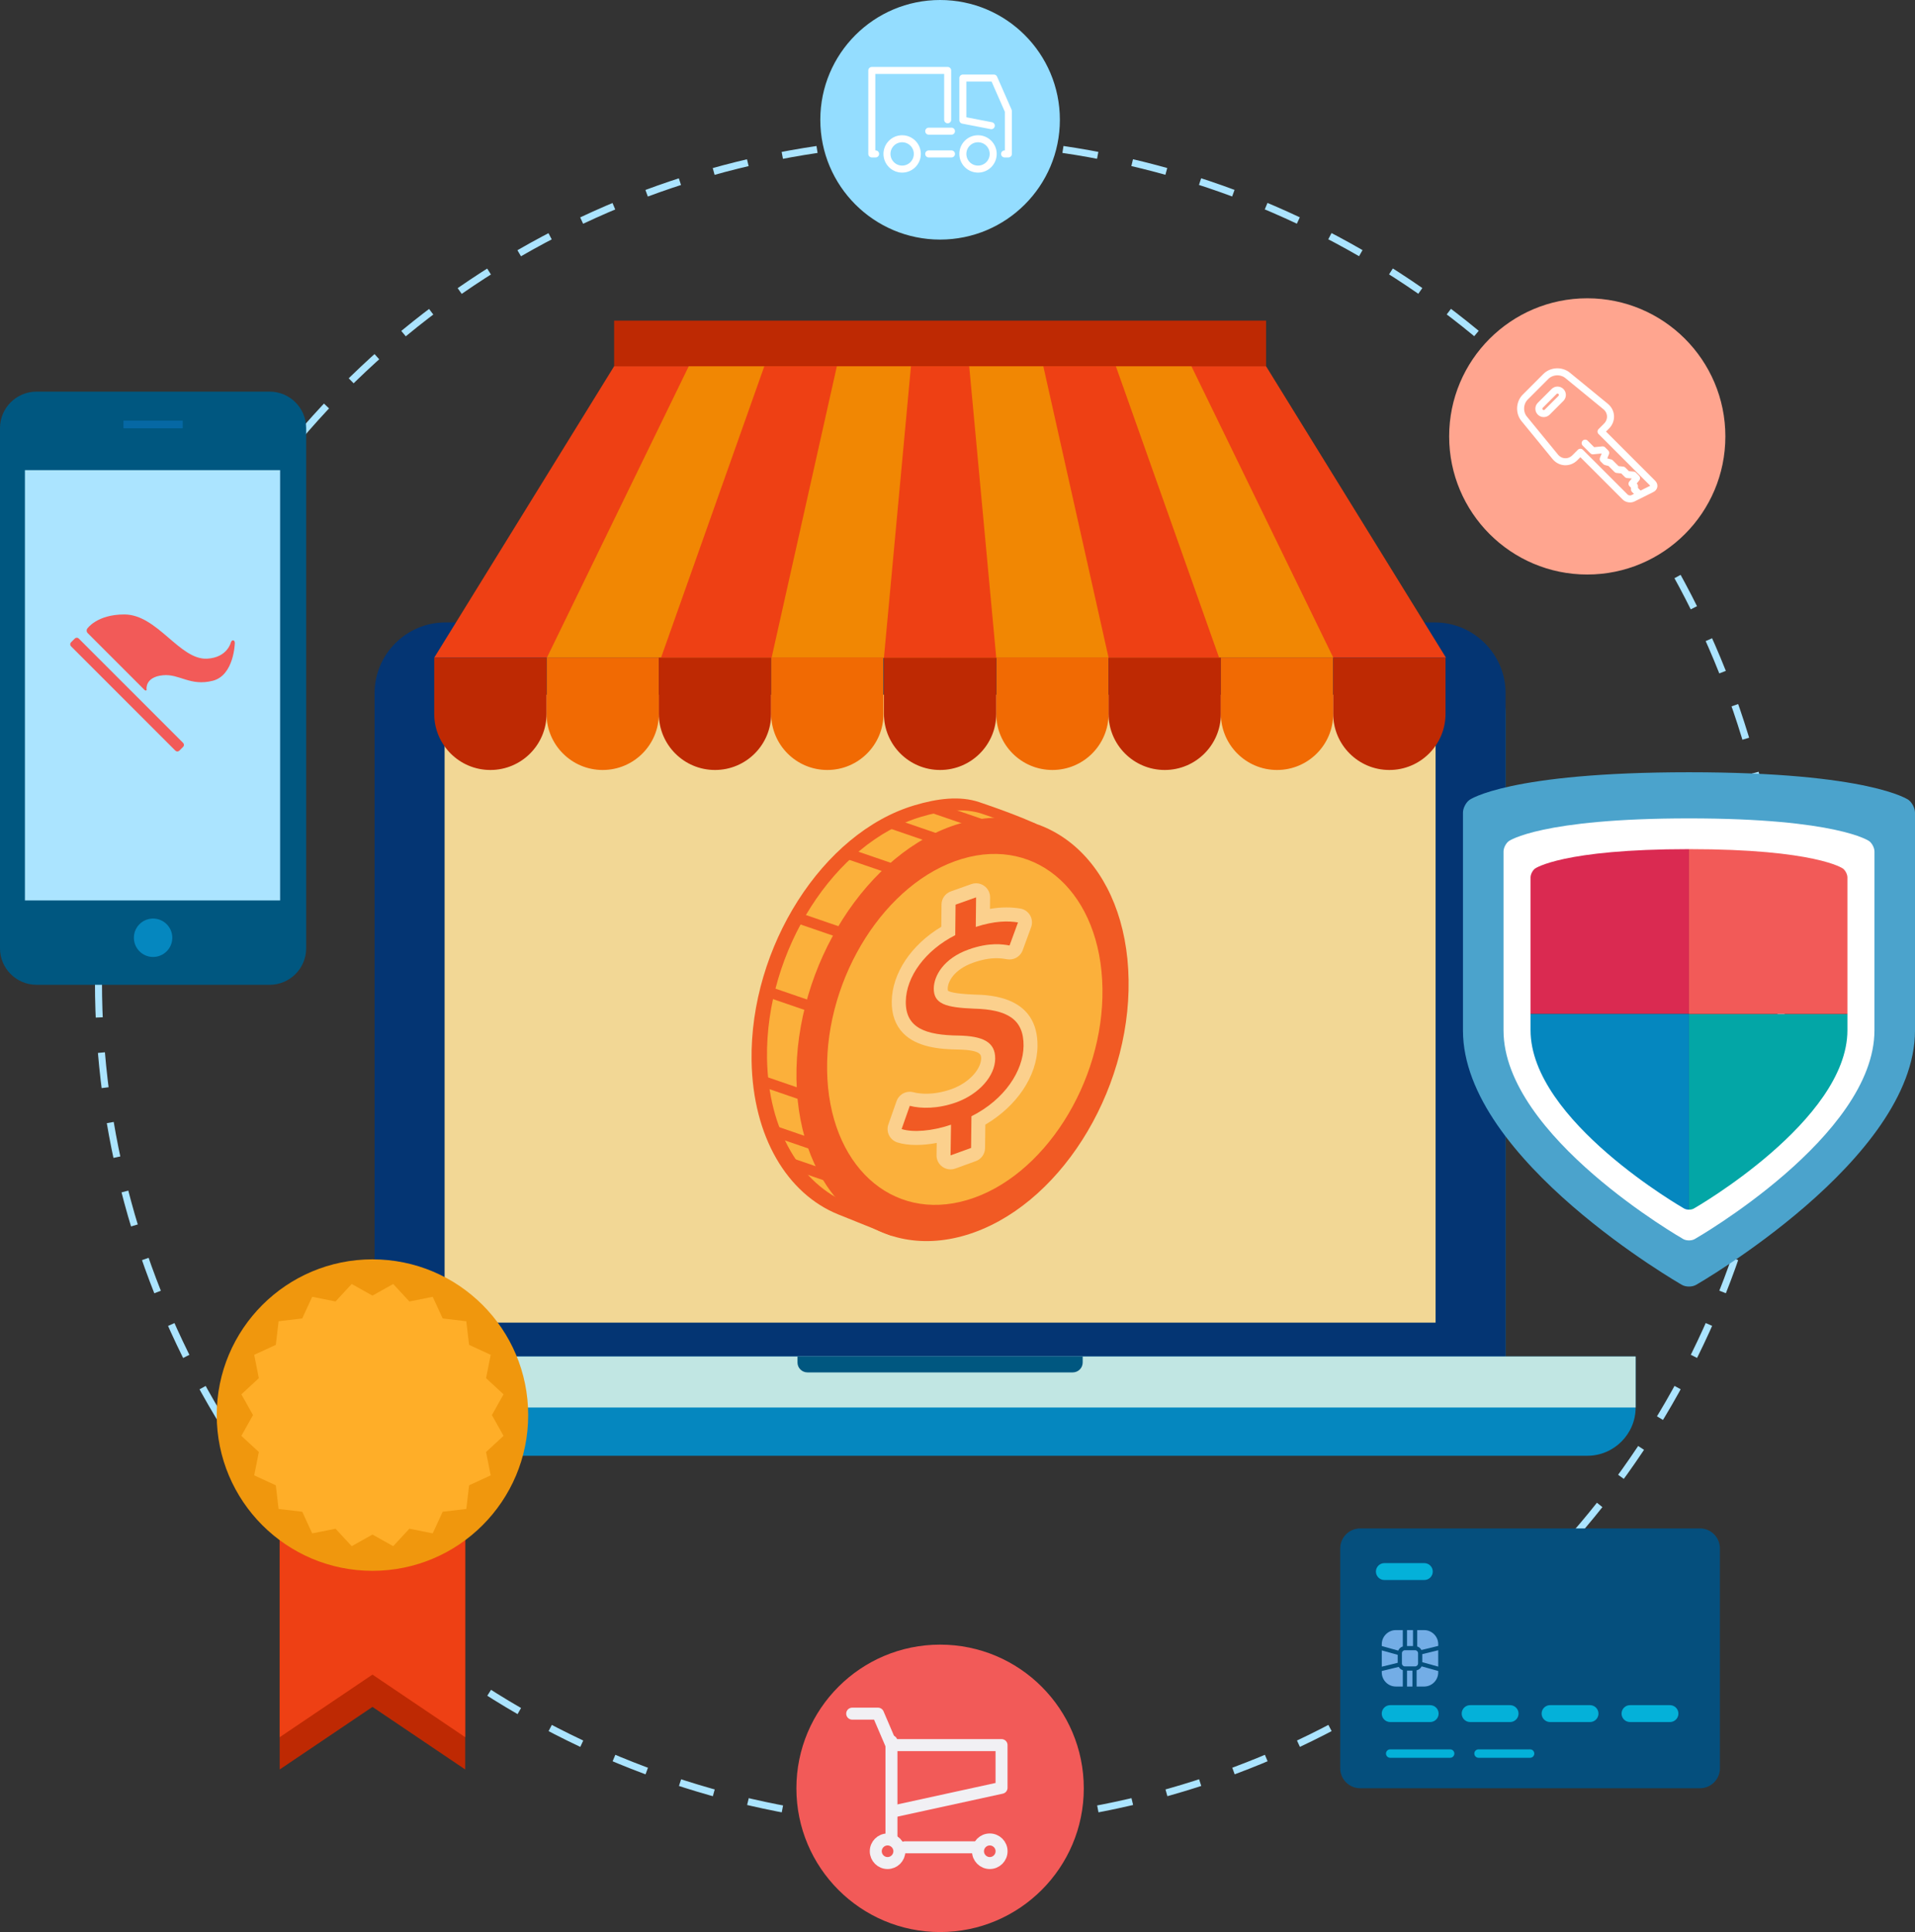 <?xml version="1.0" encoding="utf-8"?>
<!-- Generator: Adobe Illustrator 16.0.0, SVG Export Plug-In . SVG Version: 6.00 Build 0)  -->
<!DOCTYPE svg PUBLIC "-//W3C//DTD SVG 1.1//EN" "http://www.w3.org/Graphics/SVG/1.1/DTD/svg11.dtd">
<svg version="1.1" id="Layer_2" xmlns="http://www.w3.org/2000/svg" xmlns:xlink="http://www.w3.org/1999/xlink" x="0px" y="0px"
	 width="272.969px" height="275.378px" viewBox="0 0 272.969 275.378" enable-background="new 0 0 272.969 275.378"
	 xml:space="preserve">
<rect x="0" y="0" width="272.969" height="275.378" fill="#333333" stroke="none"/>
<g>
	
		<circle fill="none" stroke="#ABE4FF" stroke-miterlimit="10" stroke-dasharray="5.025,5.025" cx="134.003" cy="139.984" r="119.966"/>
</g>
<g>
	<path fill="#005780" d="M43.641,135.177V61.009c0-2.852-2.335-5.187-5.187-5.187H5.187C2.335,55.823,0,58.158,0,61.009v74.167
		c0,2.852,2.335,5.187,5.187,5.187h33.268C41.306,140.363,43.641,138.028,43.641,135.177z"/>
	<circle fill="#0587BF" cx="21.821" cy="133.661" r="2.737"/>
	
		<line fill="none" stroke="#0668A4" stroke-width="1.086" stroke-miterlimit="10" x1="17.595" y1="60.502" x2="26.046" y2="60.502"/>
	<rect x="3.552" y="67.009" fill="#ABE4FF" width="36.375" height="61.331"/>
	<path fill="#F25A58" d="M25.56,106.996c-0.153,0.153-0.404,0.153-0.557,0L10.12,92.113c-0.153-0.153-0.153-0.404,0-0.557
		l0.546-0.546c0.153-0.153,0.404-0.153,0.557,0l14.883,14.883c0.153,0.153,0.153,0.404,0,0.557L25.56,106.996z M20.591,98.33
		c0.153,0.153,0.369,0.11,0.301-0.095c0,0-0.252-1.74,2.341-1.99c2.353-0.226,3.87,1.602,7.09,0.788
		c3.055-0.772,3.151-5.397,3.151-5.397c0-0.413-0.412-0.55-0.573-0.046c0,0-0.504,2.131-3.366,2.292
		c-3.932,0.221-7.089-6.303-11.816-6.303c-3.938,0-5.295,2.037-5.295,2.037c-0.121,0.179-0.093,0.453,0.06,0.606L20.591,98.33z"/>
</g>
<g>
	<g>
		<path fill="#2C6980" d="M204.537,91.716H63.469c-5.54,0-10.075,4.536-10.075,10.075v94.623c0,5.539,4.535,10.074,10.075,10.074
			h141.068c5.538,0,10.074-4.535,10.074-10.074v-94.623C214.611,96.252,210.075,91.716,204.537,91.716z"/>
		<path fill="#043573" d="M204.537,88.716H63.469c-5.54,0-10.075,4.536-10.075,10.075v94.623c0,5.539,4.535,10.074,10.075,10.074
			h141.068c5.538,0,10.074-4.535,10.074-10.074V98.791C214.611,93.252,210.075,88.716,204.537,88.716z"/>
	</g>
	<rect x="63.374" y="99.016" fill="#F2D795" width="141.258" height="89.501"/>
</g>
<g>
	<path fill="#0587BF" d="M34.856,193.341v7.275c0,3.778,3.095,6.875,6.875,6.875h184.544c3.776,0,6.873-3.097,6.873-6.875v-7.275
		H34.856z"/>
	<rect x="34.856" y="193.341" fill="#C1E6E3" width="198.292" height="7.275"/>
	<path fill="#005780" d="M113.678,193.341v0.861c0,0.773,0.635,1.408,1.41,1.408h37.832c0.773,0,1.409-0.635,1.409-1.408v-0.861
		H113.678z"/>
</g>
<g>
	<g>
		<polygon fill="#BE2903" points="66.313,252.208 53.091,243.289 39.868,252.208 39.868,195.578 66.313,195.578 		"/>
		<polygon fill="#EE4014" points="66.313,247.607 53.091,238.685 39.868,247.607 39.868,190.973 66.313,190.973 		"/>
		<circle fill="#F0970D" cx="53.091" cy="201.695" r="22.198"/>
		<polygon fill="#FFAE28" points="53.091,184.667 56.05,183.009 58.352,185.501 61.68,184.837 63.099,187.919 66.468,188.318 
			66.866,191.687 69.947,193.106 69.284,196.434 71.776,198.736 70.117,201.695 71.776,204.655 69.284,206.957 69.947,210.285 
			66.866,211.705 66.468,215.074 63.099,215.47 61.68,218.552 58.352,217.889 56.05,220.38 53.091,218.722 50.131,220.38 
			47.829,217.889 44.501,218.552 43.083,215.47 39.713,215.074 39.315,211.705 36.234,210.285 36.897,206.957 34.405,204.655 
			36.064,201.695 34.405,198.736 36.897,196.434 36.234,193.106 39.315,191.687 39.713,188.318 43.083,187.919 44.501,184.837 
			47.829,185.501 50.131,183.009 		"/>
	</g>
</g>
<g>
	<path fill="#054F7D" d="M245.162,220.699c0-1.574-1.275-2.85-2.85-2.85h-48.422c-1.574,0-2.851,1.275-2.851,2.85v31.332
		c0,1.573,1.274,2.85,2.851,2.85h48.424c1.572,0,2.849-1.274,2.849-2.85L245.162,220.699L245.162,220.699z"/>
	
		<line fill="none" stroke="#04B1D9" stroke-width="2.403" stroke-linecap="round" stroke-linejoin="round" stroke-miterlimit="10" x1="198.162" y1="244.242" x2="203.859" y2="244.242"/>
	
		<line fill="none" stroke="#04B1D9" stroke-width="1.201" stroke-linecap="round" stroke-linejoin="round" stroke-miterlimit="10" x1="198.162" y1="249.938" x2="206.708" y2="249.938"/>
	
		<line fill="none" stroke="#04B1D9" stroke-width="1.201" stroke-linecap="round" stroke-linejoin="round" stroke-miterlimit="10" x1="210.757" y1="249.938" x2="218.102" y2="249.938"/>
	
		<line fill="none" stroke="#04B1D9" stroke-width="2.403" stroke-linecap="round" stroke-linejoin="round" stroke-miterlimit="10" x1="197.331" y1="223.998" x2="203.027" y2="223.998"/>
	
		<line fill="none" stroke="#04B1D9" stroke-width="2.403" stroke-linecap="round" stroke-linejoin="round" stroke-miterlimit="10" x1="209.557" y1="244.242" x2="215.253" y2="244.242"/>
	
		<line fill="none" stroke="#04B1D9" stroke-width="2.403" stroke-linecap="round" stroke-linejoin="round" stroke-miterlimit="10" x1="232.344" y1="244.242" x2="238.041" y2="244.242"/>
	
		<line fill="none" stroke="#04B1D9" stroke-width="2.403" stroke-linecap="round" stroke-linejoin="round" stroke-miterlimit="10" x1="220.95" y1="244.242" x2="226.646" y2="244.242"/>
	<g>
		<rect x="200.559" y="232.341" fill="#73ADE6" width="0.853" height="2.271"/>
		<rect x="200.559" y="238.117" fill="#73ADE6" width="0.771" height="2.271"/>
		<path fill="#73ADE6" d="M202.01,234.673c0.266,0.082,0.479,0.263,0.604,0.506l2.395-0.583v-0.243c0-1.105-0.904-2.012-2.011-2.012
			h-0.983v2.332H202.01L202.01,234.673z"/>
		<polygon fill="#73ADE6" points="205.006,235.214 202.734,235.768 202.734,236.914 205.006,237.546 		"/>
		<path fill="#73ADE6" d="M202.135,237.089v-1.45c0-0.235-0.191-0.427-0.426-0.427h-1.45c-0.235,0-0.426,0.189-0.426,0.427v1.45
			c0,0.234,0.19,0.426,0.426,0.426h1.45C201.943,237.515,202.135,237.326,202.135,237.089z"/>
		<path fill="#73ADE6" d="M202.641,237.509c-0.132,0.289-0.396,0.49-0.711,0.562v2.315h1.065c1.104,0,2.011-0.905,2.011-2.012
			v-0.205L202.641,237.509z"/>
		<path fill="#73ADE6" d="M199.958,238.055c-0.25-0.079-0.452-0.245-0.579-0.47l-2.417,0.588v0.201c0,1.104,0.904,2.012,2.011,2.012
			h0.985V238.055z"/>
		<path fill="#73ADE6" d="M199.309,235.265c0.113-0.287,0.354-0.498,0.649-0.592v-2.332h-0.985c-1.104,0-2.011,0.904-2.011,2.012
			v0.258L199.309,235.265z"/>
		<polygon fill="#73ADE6" points="196.962,235.234 196.962,237.557 199.232,237.003 199.232,235.867 		"/>
	</g>
</g>
<g>
	<path fill="#DA2A51" d="M213.229,120.326c0,0,0,15.494,0,24.198h27.522v-29.113c-22.019,0-26.722,3.36-26.722,3.36
		C213.589,119.086,213.229,119.785,213.229,120.326z"/>
	<path fill="#03A6A6" d="M240.752,178.035c0.311,0,0.619-0.065,0.854-0.201c0,0,26.668-15.24,26.668-30.967c0-0.701,0-1.49,0-2.342
		h-27.521L240.752,178.035L240.752,178.035z"/>
	<path fill="#0587BF" d="M213.229,144.524c0,0.853,0,1.642,0,2.341c0,15.729,26.668,30.967,26.668,30.967
		c0.235,0.135,0.545,0.201,0.854,0.201v-33.509H213.229z"/>
	<path fill="#F25A58" d="M268.273,144.524c0-8.705,0-24.198,0-24.198c0-0.542-0.358-1.24-0.801-1.555c0,0-4.703-3.36-26.723-3.36
		v29.113H268.273z"/>
	<path fill="#FFFFFF" d="M267.475,118.771c0,0-4.703-3.36-26.723-3.36s-26.723,3.36-26.723,3.36
		c-0.44,0.315-0.801,1.013-0.801,1.555c0,0,0,18.675,0,26.541c0,15.728,26.668,30.967,26.668,30.967c0.472,0.27,1.237,0.27,1.709,0
		c0,0,26.668-15.24,26.668-30.967c0-7.863,0-26.541,0-26.541C268.273,119.785,267.915,119.086,267.475,118.771z M263.336,146.839
		c0,12.906-21.883,25.41-21.883,25.41c-0.387,0.222-1.018,0.222-1.402,0c0,0-21.883-12.504-21.883-25.41c0-6.452,0-21.777,0-21.777
		c0-0.444,0.295-1.017,0.657-1.276c0,0,3.858-2.757,21.927-2.757s21.928,2.757,21.928,2.757c0.361,0.259,0.656,0.832,0.656,1.276
		C263.336,125.062,263.336,140.388,263.336,146.839z"/>
	<path fill="#4BA3CC" d="M272.032,114.003c0,0-5.507-3.933-31.28-3.933s-31.279,3.933-31.279,3.933
		c-0.518,0.369-0.938,1.187-0.938,1.82c0,0,0,21.862,0,31.066c0,18.409,31.217,36.249,31.217,36.249c0.551,0.314,1.449,0.314,2,0
		c0,0,31.217-17.84,31.217-36.249c0-9.205,0-31.066,0-31.066C272.969,115.19,272.549,114.372,272.032,114.003z M267.188,146.86
		c0,15.106-25.615,29.745-25.615,29.745c-0.45,0.258-1.188,0.258-1.641,0c0,0-25.617-14.639-25.617-29.745
		c0-7.553,0-25.492,0-25.492c0-0.52,0.347-1.191,0.771-1.494c0,0,4.52-3.227,25.667-3.227s25.667,3.227,25.667,3.227
		c0.425,0.303,0.771,0.974,0.771,1.494C267.188,121.368,267.188,139.307,267.188,146.86z"/>
</g>
<polygon fill="#EE4014" points="134.003,52.202 134.003,93.738 206.111,93.738 180.468,52.202 "/>
<polygon fill="#F18703" points="134.003,52.202 134.003,93.738 190.05,93.738 169.83,52.202 "/>
<polygon fill="#EE4014" points="134.003,52.202 134.003,93.738 173.775,93.738 159.059,52.202 "/>
<polygon fill="#F18703" points="134.003,52.202 134.003,93.738 158.018,93.738 148.718,52.202 "/>
<polygon fill="#EE4014" points="134.003,52.202 134.003,93.738 61.895,93.738 87.538,52.202 "/>
<polygon fill="#F18703" points="134.003,52.202 134.003,93.738 77.956,93.738 98.176,52.202 "/>
<polygon fill="#EE4014" points="134.003,52.202 134.003,93.738 94.229,93.738 108.948,52.202 "/>
<polygon fill="#F18703" points="134.003,52.202 134.003,93.738 109.988,93.738 119.288,52.202 "/>
<polygon fill="#EE4014" points="138.154,52.202 134.003,52.202 129.851,52.202 125.998,93.738 134.003,93.738 142.008,93.738 "/>
<path fill="#F16A03" d="M142.008,93.738v8.005c0,4.421,3.584,8.005,8.006,8.005c4.42,0,8.004-3.584,8.004-8.005v-8.005H142.008z"/>
<path fill="#BE2903" d="M158.018,93.738v8.005c0,4.421,3.584,8.005,8.006,8.005c4.42,0,8.004-3.584,8.004-8.005v-8.005H158.018z"/>
<path fill="#F16A03" d="M174.027,93.738v8.005c0,4.421,3.584,8.005,8.005,8.005c4.422,0,8.006-3.584,8.006-8.005v-8.005H174.027z"/>
<path fill="#BE2903" d="M190.038,93.738v8.005c0,4.421,3.583,8.005,8.005,8.005c4.421,0,8.005-3.584,8.005-8.005v-8.005H190.038z"/>
<path fill="#BE2903" d="M125.998,93.738v8.005c0,4.421,3.584,8.005,8.005,8.005s8.005-3.584,8.005-8.005v-8.005H125.998z"/>
<path fill="#F16A03" d="M77.904,93.738v8.005c0,4.421,3.584,8.005,8.005,8.005c4.421,0,8.005-3.584,8.005-8.005v-8.005H77.904z"/>
<path fill="#BE2903" d="M93.914,93.738v8.005c0,4.421,3.584,8.005,8.005,8.005s8.005-3.584,8.005-8.005v-8.005H93.914z"/>
<path fill="#F16A03" d="M109.924,93.738v8.005c0,4.421,3.583,8.005,8.005,8.005c4.421,0,8.005-3.584,8.005-8.005v-8.005H109.924z"/>
<path fill="#BE2903" d="M61.895,93.738v8.005c0,4.421,3.584,8.005,8.005,8.005s8.005-3.584,8.005-8.005v-8.005H61.895z"/>
<rect x="87.538" y="45.698" fill="#BE2903" width="92.93" height="6.504"/>
<g>
	<path fill="#F15A24" d="M147.714,117.438c0,0-2.469-1.197-8.123-3.105c-2.773-0.936-5.985-0.526-9.256,0.452
		c-13.072,3.901-23.458,20.204-23.203,36.388c0.171,10.906,5.121,18.988,12.333,21.912c3.499,1.416,7.622,3.055,7.622,3.055
		C140.182,172.239,147.979,133.634,147.714,117.438z"/>
	<path fill="#FBB03B" d="M147.704,118.939c0,0-2.335-1.131-7.681-2.936c-2.623-0.885-5.661-0.497-8.751,0.427
		c-12.359,3.689-22.179,19.103-21.938,34.405c0.162,10.312,4.841,17.953,11.661,20.715c3.308,1.342,7.207,2.89,7.207,2.89
		C140.581,170.751,147.954,134.252,147.704,118.939z"/>
	<path fill="#F15A24" d="M160.873,139.656c-0.253-16.207-11.059-26.166-24.142-22.254c-13.071,3.902-23.458,20.204-23.202,36.391
		c0.254,16.195,11.048,26.166,24.142,22.252C150.764,172.144,161.139,155.852,160.873,139.656z"/>
	<path fill="#FBB03B" d="M157.146,140.865c-0.211-13.435-9.168-21.69-20.014-18.448c-10.836,3.234-19.446,16.749-19.234,30.167
		c0.21,13.426,9.158,21.689,20.012,18.446C148.766,167.794,157.365,154.291,157.146,140.865z"/>
	<g>
		<path fill="#FBD08D" d="M135.495,166.675c-0.411,0-0.817-0.127-1.161-0.371c-0.535-0.383-0.849-1.002-0.838-1.66l0.026-1.739
			c-1.011,0.19-2.002,0.29-2.919,0.29c-1.02,0-1.923-0.121-2.686-0.361c-0.516-0.164-0.944-0.527-1.187-1.014
			c-0.243-0.484-0.277-1.046-0.098-1.558l1.164-3.313c0.287-0.816,1.056-1.338,1.886-1.338c0.169,0,0.341,0.021,0.511,0.066
			c0.523,0.139,1.152,0.212,1.818,0.212c1.166,0,2.408-0.224,3.593-0.644c2.736-0.988,4.234-2.99,4.251-4.371
			c0.006-0.508,0.015-1.205-3.229-1.281c-2.629-0.029-5.923-0.32-7.876-2.321c-1.111-1.14-1.662-2.67-1.637-4.55
			c0.053-4,2.787-8.065,7.061-10.623l0.033-3.183c0.009-0.838,0.539-1.582,1.328-1.863l2.924-1.042
			c0.219-0.078,0.445-0.116,0.672-0.116c0.411,0,0.817,0.126,1.161,0.372c0.532,0.379,0.847,0.996,0.839,1.649l-0.018,1.628
			c0.811-0.138,1.593-0.206,2.357-0.206c0.668,0,1.309,0.052,1.959,0.159c0.588,0.097,1.103,0.451,1.401,0.965
			c0.3,0.515,0.354,1.136,0.149,1.696l-1.203,3.286c-0.293,0.798-1.051,1.312-1.877,1.312c-0.111,0-0.227-0.009-0.34-0.029
			c-0.392-0.067-0.877-0.151-1.521-0.151c-1.011,0-2.122,0.213-3.306,0.634c-2.846,1.014-3.627,2.792-3.641,3.683
			c-0.002,0.226,0.033,0.31,0.033,0.31c0.119,0.106,0.767,0.438,3.753,0.555c2.231,0.059,9.106,0.234,9.013,7.371
			c-0.059,4.246-2.938,8.521-7.438,11.168l-0.038,3.343c-0.01,0.834-0.535,1.573-1.318,1.856l-2.927,1.062
			C135.955,166.636,135.725,166.675,135.495,166.675z"/>
		<path fill="#F15A24" d="M138.473,159.102l-0.052,4.515l-2.926,1.059l0.067-4.371c-2.695,0.921-5.435,1.131-7.042,0.621
			l1.164-3.311c1.595,0.422,4.002,0.438,6.592-0.482c3.304-1.191,5.552-3.776,5.582-6.229c0.027-2.394-1.76-3.226-5.184-3.304
			c-4.707-0.053-7.609-1.053-7.559-4.846c0.047-3.584,2.814-7.311,7.049-9.465l0.045-4.347l2.924-1.042l-0.044,4.215
			c2.726-0.885,4.634-0.868,6.019-0.64l-1.203,3.286c-0.965-0.166-2.854-0.49-5.832,0.57c-3.569,1.271-4.944,3.759-4.97,5.539
			c-0.021,2.217,1.682,2.734,5.708,2.894c4.758,0.12,7.143,1.489,7.09,5.346C145.852,152.574,143.262,156.701,138.473,159.102z"/>
	</g>
	
		<rect x="126.619" y="118.035" transform="matrix(0.946 0.325 -0.325 0.946 45.741 -36.228)" fill="#F15A24" width="9.379" height="1.523"/>
	
		<rect x="132.508" y="115.798" transform="matrix(0.946 0.325 -0.325 0.946 45.331 -38.262)" fill="#F15A24" width="9.378" height="1.523"/>
	
		<rect x="119.809" y="122.153" transform="matrix(0.946 0.325 -0.325 0.946 46.709 -33.791)" fill="#F15A24" width="9.379" height="1.522"/>
	
		<rect x="113.211" y="131.478" transform="matrix(0.946 0.325 -0.325 0.946 49.38 -31.139)" fill="#F15A24" width="9.379" height="1.523"/>
	
		<rect x="108.833" y="141.962" transform="matrix(0.946 0.325 -0.325 0.946 52.557 -29.151)" fill="#F15A24" width="9.379" height="1.522"/>
	
		<rect x="107.623" y="154.567" transform="matrix(0.946 0.325 -0.325 0.946 56.61 -28.079)" fill="#F15A24" width="9.379" height="1.521"/>
	
		<rect x="109.314" y="161.659" transform="matrix(0.946 0.325 -0.325 0.946 58.952 -28.227)" fill="#F15A24" width="9.378" height="1.524"/>
	
		<rect x="111.336" y="166.157" transform="matrix(0.946 0.325 -0.325 0.946 60.558 -28.65)" fill="#F15A24" width="9.379" height="1.522"/>
</g>
<g>
	<circle fill="#F25A58" cx="134.003" cy="254.895" r="20.483"/>
	<g>
		
			<circle fill="none" stroke="#F1F0F4" stroke-width="1.709" stroke-linecap="round" stroke-linejoin="round" stroke-miterlimit="10" cx="126.517" cy="263.861" r="1.682"/>
		
			<circle fill="none" stroke="#F1F0F4" stroke-width="1.709" stroke-linecap="round" stroke-linejoin="round" stroke-miterlimit="10" cx="141.086" cy="263.861" r="1.681"/>
		
			<line fill="none" stroke="#F1F0F4" stroke-width="1.709" stroke-linecap="round" stroke-linejoin="round" stroke-miterlimit="10" x1="128.969" y1="263.3" x2="138.859" y2="263.3"/>
		
			<line fill="none" stroke="#F1F0F4" stroke-width="1.709" stroke-linecap="round" stroke-linejoin="round" stroke-miterlimit="10" x1="127.072" y1="261.75" x2="127.072" y2="248.183"/>
		
			<polyline fill="none" stroke="#F1F0F4" stroke-width="1.709" stroke-linecap="round" stroke-linejoin="round" stroke-miterlimit="10" points="
			127.072,248.731 142.762,248.731 142.762,254.817 127.072,258.244 		"/>
		
			<polyline fill="none" stroke="#F1F0F4" stroke-width="1.709" stroke-linecap="round" stroke-linejoin="round" stroke-miterlimit="10" points="
			127.072,248.731 125.153,244.25 121.474,244.25 		"/>
	</g>
</g>
<g>
	<circle fill="#FFA58F" cx="226.252" cy="62.202" r="19.686"/>
	<g>
		<path fill="none" stroke="#FFFFFF" stroke-linecap="round" stroke-linejoin="round" stroke-miterlimit="10" d="M234.634,70.091
			l-1.868,0.934c-0.343,0.171-0.843,0.089-1.111-0.18l-6.387-6.386l-0.783,0.785c-0.812,0.811-2.068,0.748-2.795-0.138l-4.435-5.418
			c-0.728-0.887-0.657-2.274,0.151-3.085l2.949-2.951c0.812-0.812,2.201-0.879,3.09-0.154l5.414,4.435
			c0.89,0.726,0.949,1.983,0.141,2.794l-0.784,0.785l7.366,7.367c0.271,0.271,0.212,0.631-0.13,0.802l-0.163,0.082L234.634,70.091z"
			/>
		<path fill="none" stroke="#FFFFFF" stroke-linecap="round" stroke-linejoin="round" stroke-miterlimit="10" d="M220.538,58.748
			l1.963-1.964c0.272-0.271,0.271-0.712,0-0.983c-0.269-0.27-0.712-0.27-0.979,0l-1.965,1.965c-0.271,0.271-0.271,0.712,0,0.982
			C219.826,59.017,220.268,59.018,220.538,58.748z"/>
		<polyline fill="none" stroke="#FFFFFF" stroke-linecap="round" stroke-linejoin="round" stroke-miterlimit="10" points="
			225.951,63.16 227.049,64.257 228.445,64.118 228.881,64.554 228.525,65.432 228.889,65.795 229.542,65.969 230.486,66.914 
			231.328,67.001 231.968,67.641 232.84,67.719 233.275,68.155 232.63,68.951 232.979,69.3 232.984,69.763 233.618,70.396 		"/>
	</g>
</g>
<g>
	<circle fill="#94DDFF" cx="134.003" cy="17.074" r="17.074"/>
	<g>
		
			<circle fill="none" stroke="#FFFFFF" stroke-linecap="round" stroke-linejoin="round" stroke-miterlimit="10" cx="139.41" cy="21.94" r="2.163"/>
		
			<circle fill="none" stroke="#FFFFFF" stroke-linecap="round" stroke-linejoin="round" stroke-miterlimit="10" cx="128.595" cy="21.94" r="2.163"/>
		<polyline fill="none" stroke="#FFFFFF" stroke-linecap="round" stroke-linejoin="round" stroke-miterlimit="10" points="
			124.81,21.94 124.27,21.94 124.27,10.044 135.084,10.044 135.084,17.074 		"/>
		<polyline fill="none" stroke="#FFFFFF" stroke-linecap="round" stroke-linejoin="round" stroke-miterlimit="10" points="
			143.195,21.94 143.736,21.94 143.736,15.83 141.669,11.125 137.247,11.125 137.247,17.128 141.303,17.912 		"/>
		
			<line fill="none" stroke="#FFFFFF" stroke-linecap="round" stroke-linejoin="round" stroke-miterlimit="10" x1="135.625" y1="21.94" x2="132.381" y2="21.94"/>
		
			<line fill="none" stroke="#FFFFFF" stroke-linecap="round" stroke-linejoin="round" stroke-miterlimit="10" x1="135.625" y1="18.696" x2="132.381" y2="18.696"/>
	</g>
</g>
</svg>
